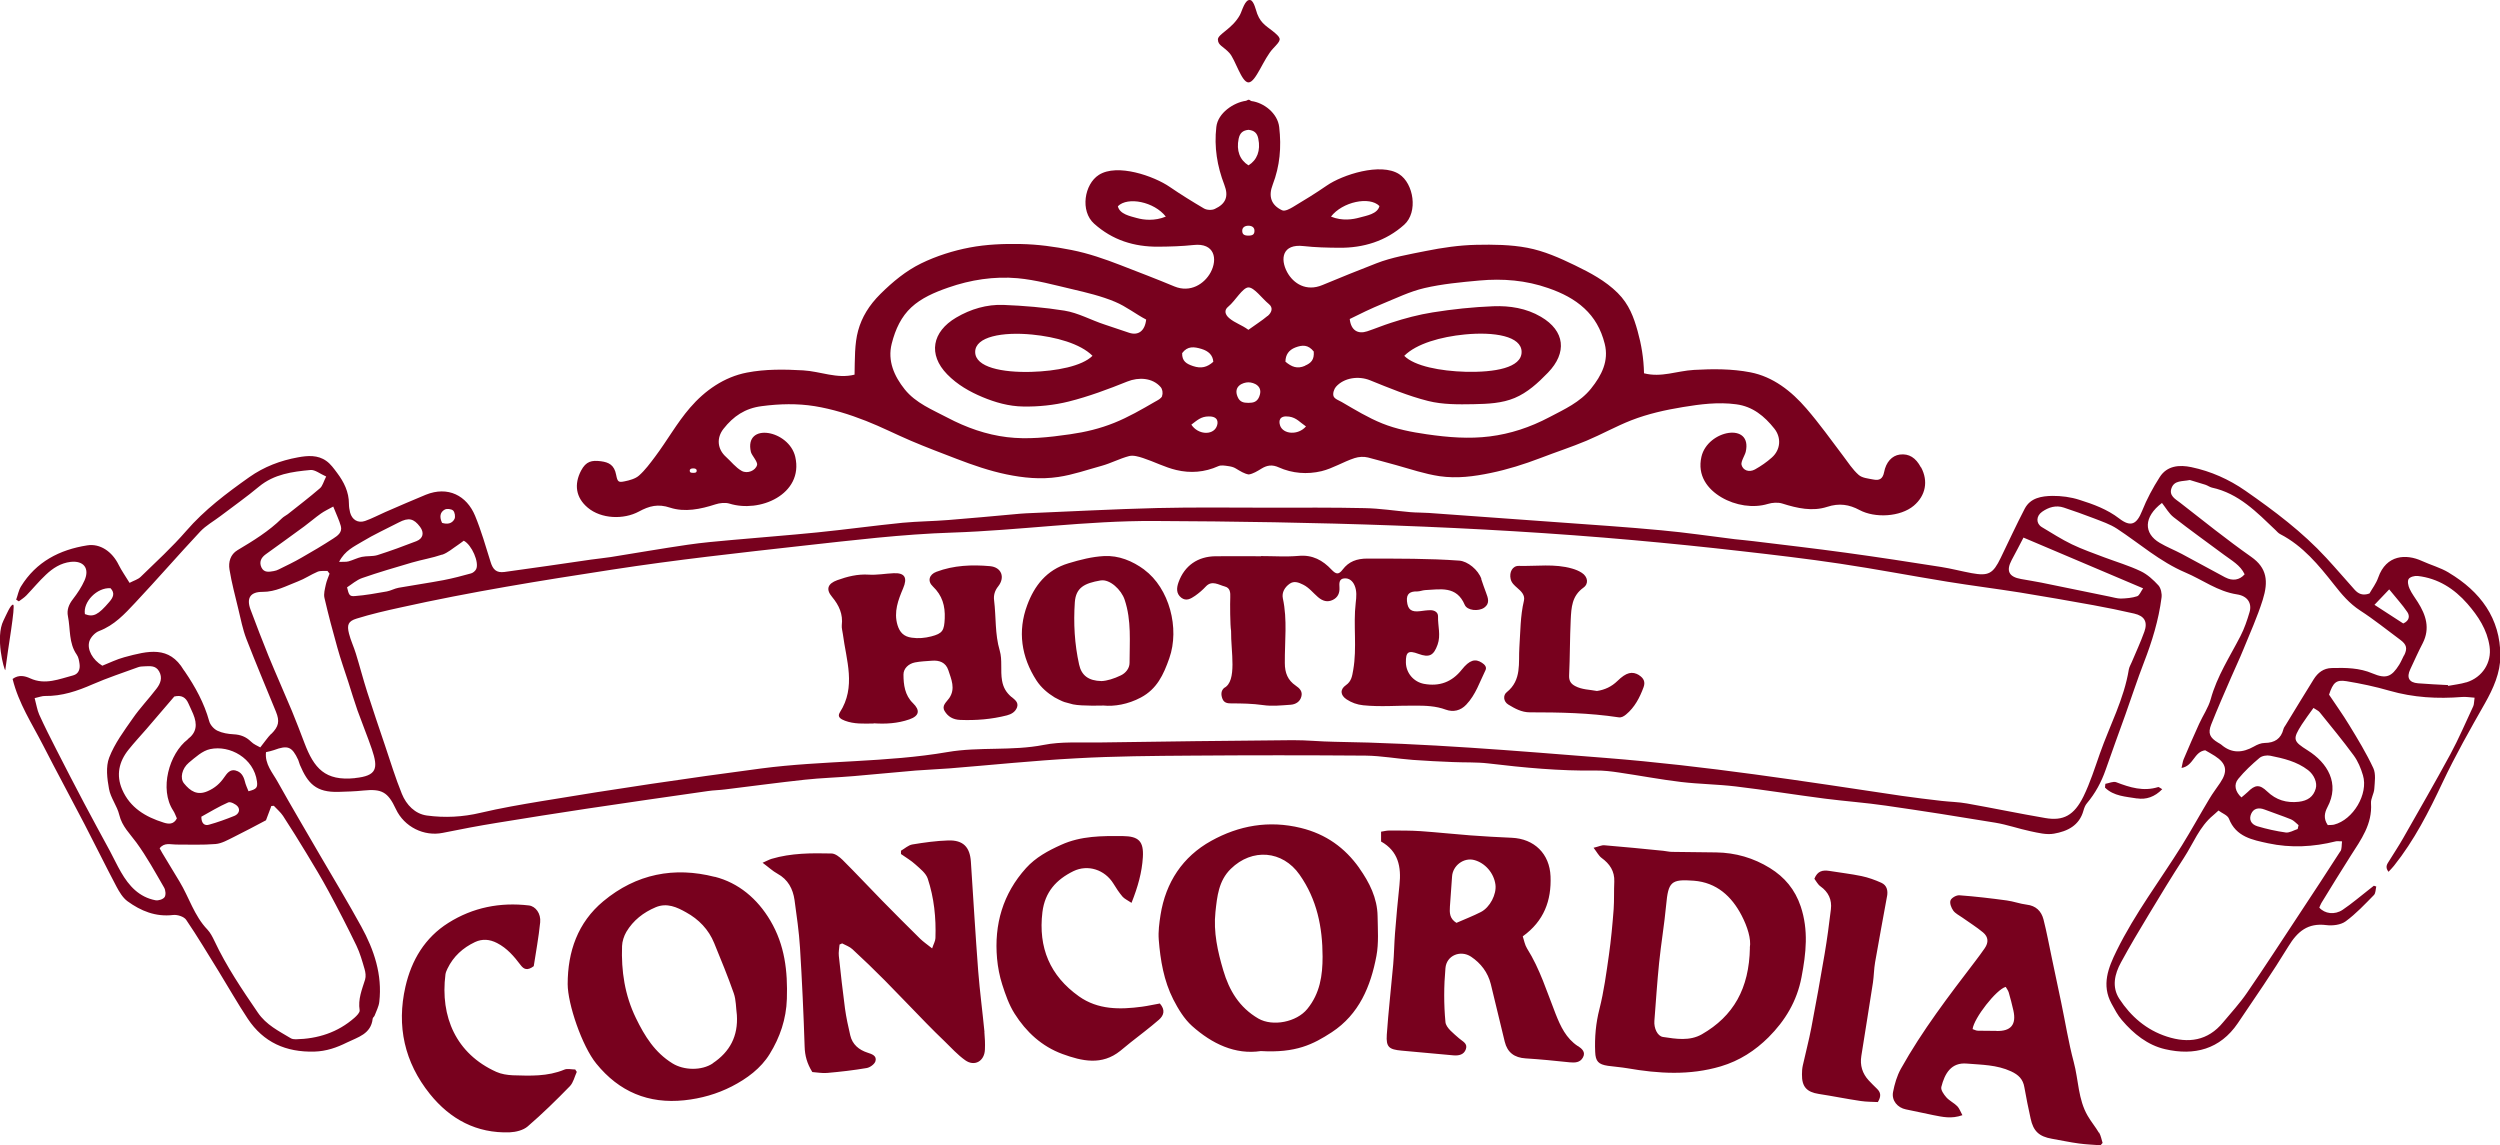 <?xml version="1.0" encoding="UTF-8"?>
<svg id="Layer_2" data-name="Layer 2" xmlns="http://www.w3.org/2000/svg" viewBox="0 0 280 128.29">
  <defs>
    <style>
      .cls-1 {
        fill: #78011e;
      }
    </style>
  </defs>
  <g id="Layer_1-2" data-name="Layer 1">
    <path class="cls-1" d="M165.85,102.15c-.88.45-1.8.8-2.73,1.21-.79-.49-.77-1.15-.73-1.82.07-1.12.17-2.24.24-3.36.07-1.23,1.3-2.16,2.47-1.86,1.23.32,2.22,1.46,2.39,2.76.14,1.06-.6,2.54-1.64,3.07M211.35,100.37c-.45,2.47-.91,4.94-1.34,7.41-.13.75-.13,1.52-.24,2.27-.42,2.74-.87,5.47-1.3,8.21-.17,1.05.11,1.97.83,2.75.29.31.6.62.91.92.41.39.53.81.11,1.5-.58-.03-1.27-.02-1.93-.12-1.57-.23-3.12-.55-4.69-.79-1.35-.21-1.9-.81-1.88-2.19,0-.33.02-.66.09-.98.31-1.42.69-2.82.96-4.25.53-2.75,1.02-5.51,1.49-8.27.28-1.66.5-3.32.7-4.99.13-1.07-.27-1.93-1.17-2.57-.3-.21-.48-.59-.68-.85.35-.89.95-.99,1.67-.88,1.2.2,2.42.33,3.61.58.76.16,1.51.43,2.22.75.62.28.76.87.64,1.52M129.91,112.4c.63.72.44,1.33-.11,1.81-1.02.89-2.11,1.7-3.17,2.54-.39.31-.77.63-1.15.94-2.07,1.67-4.29,1.16-6.48.36-2.32-.85-4.07-2.47-5.37-4.53-.62-.98-1.02-2.13-1.38-3.25-.3-.94-.49-1.93-.58-2.91-.34-3.82.65-7.26,3.25-10.14,1.08-1.19,2.46-1.94,3.93-2.6,2.23-1.01,4.56-1,6.91-.98,1.77.02,2.35.58,2.24,2.37-.1,1.68-.55,3.3-1.27,5.11-.47-.31-.8-.46-1.01-.7-.38-.45-.71-.95-1.02-1.46-.96-1.55-2.85-2.18-4.48-1.39-1.91.94-3.19,2.32-3.47,4.59-.48,3.98.85,7.13,4.09,9.43,2.14,1.52,4.6,1.49,7.07,1.16.68-.09,1.35-.25,2-.36M64.4,119.75c.07.1.14.2.2.3-.25.54-.38,1.19-.77,1.6-1.52,1.56-3.08,3.09-4.73,4.51-.5.43-1.32.63-2.01.66-3.71.13-6.66-1.46-8.94-4.29-2.85-3.55-3.75-7.61-2.74-12.03.68-2.96,2.17-5.48,4.81-7.14,2.75-1.73,5.79-2.33,9.02-1.95.74.09,1.36.9,1.26,1.89-.17,1.7-.49,3.39-.72,4.91-.72.54-1.11.35-1.46-.11-.74-.98-1.52-1.9-2.65-2.48-.84-.43-1.65-.49-2.47-.11-1.35.64-2.42,1.6-3.08,2.97-.1.21-.2.43-.23.65-.6,4.75,1.19,8.89,5.7,10.92.56.25,1.21.35,1.83.38,1.95.06,3.91.15,5.78-.63.34-.15.79-.02,1.19-.02M223.61,115.46c-.69-.02-1.39,0-2.08-.02-.21,0-.41-.12-.6-.18.14-1.22,2.67-4.46,3.71-4.73.11.19.27.4.34.63.19.67.37,1.34.52,2.02.35,1.58-.28,2.33-1.9,2.29M235.08,126.87c-.38-.65-.88-1.24-1.26-1.9-1.08-1.85-1.02-4.01-1.56-6.02-.59-2.2-.94-4.46-1.41-6.69-.34-1.65-.69-3.29-1.04-4.94-.31-1.45-.57-2.91-.94-4.35-.24-.92-.84-1.53-1.88-1.65-.75-.09-1.48-.37-2.23-.47-1.77-.24-3.54-.45-5.32-.58-.33-.02-.88.29-.98.57-.12.31.08.83.3,1.14.23.33.66.53,1.01.78.78.56,1.6,1.06,2.33,1.67.61.51.63,1.13.19,1.77-.34.49-.69.97-1.05,1.44-2.97,3.89-5.95,7.78-8.34,12.06-.44.79-.71,1.72-.88,2.61-.18.96.52,1.76,1.44,1.94,1.04.2,2.07.45,3.1.65.99.19,1.99.44,3.23,0-.23-.41-.34-.77-.58-1.01-.37-.37-.89-.61-1.23-1-.28-.32-.64-.83-.55-1.16.38-1.51,1.11-2.76,2.85-2.61,1.67.14,3.36.13,4.96.87.84.39,1.34.88,1.49,1.79.2,1.17.45,2.34.7,3.5.3,1.41.95,2.01,2.38,2.26,1.01.17,2.02.4,3.03.53.8.11,1.61.14,2.42.2.08-.09.15-.18.23-.26-.12-.39-.19-.81-.39-1.16M146.42,113c-1.2,1.48-3.88,2-5.48,1.08-2.15-1.25-3.27-3.16-3.93-5.39-.63-2.12-1.12-4.3-.88-6.55.19-1.74.35-3.49,1.72-4.83,2.39-2.34,5.8-2.06,7.7.65,1.96,2.79,2.57,5.88,2.58,9.18,0,2.12-.29,4.12-1.71,5.86M152.24,97.22c-1.61-2.27-3.73-3.8-6.54-4.49-3.6-.88-6.95-.27-10.05,1.45-3.19,1.77-5.09,4.64-5.67,8.29-.14.91-.27,1.85-.2,2.77.18,2.31.57,4.61,1.63,6.7.55,1.07,1.22,2.18,2.1,2.97,2.24,2,4.84,3.24,7.7,2.81,3.94.23,5.86-.75,7.95-2.11,3.06-2.01,4.36-5.14,5-8.55.27-1.44.15-2.97.13-4.45-.03-2.03-.92-3.78-2.05-5.38M79.83,119.1c-1.25.83-3.23.79-4.51,0-1.98-1.22-3.11-3.04-4.1-5.08-1.25-2.57-1.65-5.27-1.55-8.07.02-.53.21-1.11.48-1.58.77-1.29,1.91-2.18,3.29-2.76,1.26-.53,2.39,0,3.4.57,1.41.77,2.53,1.92,3.15,3.45.76,1.86,1.53,3.72,2.19,5.61.27.77.24,1.63.35,2.44.15,2.35-.77,4.12-2.71,5.41M80.05,98.21c-4.52-1.16-8.78-.35-12.48,2.73-2.86,2.38-3.99,5.64-3.99,9.28,0,2.21,1.6,6.94,3.21,8.91,2.55,3.14,5.83,4.53,9.87,4.1,1.86-.2,3.64-.7,5.3-1.55,1.69-.87,3.26-2.02,4.25-3.64,1.14-1.85,1.85-3.89,1.92-6.17.1-3.1-.23-6.02-1.85-8.76-1.46-2.47-3.57-4.23-6.22-4.91M176.71,117.16c-1.31-.87-1.93-2.21-2.48-3.6-.98-2.48-1.76-5.05-3.2-7.33-.25-.4-.33-.9-.48-1.36,2.38-1.71,3.22-4.02,3.11-6.72-.1-2.53-1.82-4.21-4.35-4.32-1.55-.07-3.1-.15-4.65-.27-1.84-.14-3.68-.34-5.52-.47-1.19-.08-2.38-.07-3.57-.07-.28,0-.56.08-.89.13v1.1c1.93,1.08,2.28,2.84,2.06,4.86-.2,1.8-.35,3.61-.5,5.42-.09,1.15-.1,2.31-.2,3.47-.23,2.63-.54,5.26-.72,7.89-.09,1.39.25,1.65,1.65,1.78,1.94.17,3.88.36,5.82.53.6.05,1.18-.07,1.39-.7.22-.65-.38-.86-.77-1.21-.59-.53-1.46-1.17-1.52-1.82-.19-2-.18-4.04,0-6.04.12-1.43,1.69-2.06,2.87-1.28,1.1.74,1.88,1.76,2.21,3.07.53,2.15,1.04,4.3,1.56,6.45.3,1.22,1.09,1.79,2.34,1.87,1.65.1,3.29.27,4.93.44.6.06,1.17.03,1.48-.53.35-.61-.1-1-.56-1.3M110.25,115.58c.06.66.09,1.32.06,1.98-.05,1.29-1.16,1.93-2.2,1.19-.85-.6-1.57-1.4-2.33-2.14-.69-.66-1.37-1.33-2.04-2.02-1.55-1.58-3.07-3.19-4.63-4.77-1.19-1.2-2.4-2.37-3.64-3.51-.31-.29-.76-.44-1.15-.65-.1.04-.19.09-.29.13-.03.42-.13.85-.08,1.27.21,1.97.43,3.94.69,5.9.14,1.01.36,2.01.59,3,.24,1.03.98,1.63,1.94,1.94.51.16,1.06.36.88.96-.1.33-.61.7-.98.76-1.46.25-2.94.42-4.43.55-.57.05-1.16-.07-1.66-.1-.6-.97-.83-1.84-.86-2.85-.12-3.7-.29-7.4-.52-11.1-.11-1.77-.37-3.55-.61-5.31-.18-1.26-.73-2.31-1.92-2.96-.53-.29-.98-.72-1.66-1.22.5-.22.75-.36,1.01-.44,2.19-.65,4.45-.65,6.7-.6.42,0,.9.38,1.24.71,1.5,1.49,2.94,3.04,4.43,4.56,1.41,1.44,2.84,2.87,4.27,4.28.35.34.76.62,1.34,1.08.16-.49.36-.82.37-1.15.08-2.27-.15-4.51-.86-6.66-.2-.61-.85-1.11-1.37-1.58-.49-.45-1.08-.79-1.63-1.18,0-.12,0-.24,0-.37.42-.24.82-.62,1.27-.7,1.33-.22,2.68-.41,4.03-.45,1.66-.05,2.42.73,2.53,2.38.27,4.09.51,8.18.82,12.26.18,2.27.48,4.52.7,6.79M195.99,106.14c-.08,4.59-1.85,7.67-5.38,9.7-1.36.78-2.9.52-4.36.3-.63-.1-1.02-1-.96-1.79.17-2.17.31-4.34.53-6.51.22-2.17.59-4.32.79-6.49.24-2.57.53-2.91,3.1-2.71,2.55.2,4.23,1.74,5.35,3.89.65,1.25,1.09,2.64.92,3.61M201.68,101.52c-.64-1.9-1.8-3.28-3.45-4.3-1.83-1.13-3.85-1.72-6.02-1.75-1.65-.02-3.3-.03-4.94-.06-.33,0-.65-.09-.98-.12-2.2-.22-4.4-.44-6.6-.62-.3-.03-.61.14-1.21.28.38.49.58.9.89,1.13.92.67,1.48,1.49,1.43,2.67-.05,1.02,0,2.05-.07,3.07-.13,1.71-.29,3.43-.53,5.13-.29,2.03-.56,4.07-1.06,6.05-.41,1.6-.55,3.19-.48,4.81.04,1.06.36,1.4,1.42,1.56.72.1,1.44.15,2.16.27,3.51.61,6.98.83,10.49-.21,2.11-.63,3.85-1.77,5.34-3.25,1.86-1.86,3.19-4.04,3.7-6.74.51-2.68.8-5.25-.09-7.92M.59,75.06c-.12,0-1.15-3.67-.2-5.56.28-.56.82-1.88,1.09-1.77s-.6,4.96-.89,7.33M239.36,89.43c-1.25-.21-2.63-.25-3.6-1.22.01-.14.03-.28.04-.42.41-.07.89-.31,1.22-.18,1.53.59,3.05,1.06,4.7.54.06-.02.17.08.45.24-.84.87-1.82,1.19-2.82,1.03M276.22,76.42c-.66.2-1.35.27-2.04.4,0-.03,0-.06,0-.09-1.12-.06-2.24-.11-3.36-.2-1.01-.08-1.31-.64-.87-1.57.46-.98.9-1.97,1.4-2.93.84-1.66.36-3.14-.55-4.58-.31-.5-.69-.98-.93-1.52-.15-.32-.26-.84-.1-1.08.15-.24.68-.38,1.02-.34,2.27.26,4.08,1.42,5.56,3.11,1.21,1.39,2.21,2.9,2.48,4.77.27,1.82-.81,3.48-2.58,4.03M269.15,69.82c-.98-.63-1.99-1.29-3.21-2.08.62-.65,1.06-1.12,1.65-1.73.78.97,1.47,1.71,2.03,2.54.28.41.26.96-.46,1.28M269.25,73.39c-.18.35-.33.72-.54,1.06-.85,1.36-1.47,1.61-2.97.98-1.49-.64-3.02-.65-4.58-.61-.93.02-1.56.52-2.02,1.25-1.06,1.7-2.1,3.42-3.15,5.14-.09.14-.2.28-.24.44-.28,1.1-.99,1.55-2.11,1.56-.4,0-.84.19-1.2.4-1.28.72-2.5.8-3.67-.22-.1-.08-.23-.14-.34-.21-.93-.56-1.17-1.04-.77-2.05.7-1.77,1.47-3.52,2.23-5.27.44-1.03.93-2.04,1.35-3.08.76-1.86,1.59-3.7,2.19-5.61.64-2.05.49-3.55-1.29-4.8-2.73-1.92-5.34-4.02-7.97-6.07-.51-.4-1.29-.78-.95-1.66.33-.86,1.18-.7,2.04-.88.49.15,1.12.33,1.74.53.25.08.48.26.73.32,3.01.65,5.03,2.76,7.13,4.76.16.16.32.35.52.45,2.55,1.32,4.31,3.47,6.03,5.65.86,1.1,1.73,2.13,2.93,2.91,1.55,1,2.99,2.17,4.48,3.27.73.54.84.97.43,1.78M263.61,84.6c.48.65.81,1.45,1.04,2.23.63,2.1-1.1,4.99-3.24,5.53-.21.05-.45.03-.7.05-.51-.73-.35-1.4-.05-1.98,1.45-2.69-.01-5.01-2.19-6.38-1.65-1.04-1.73-1.24-.66-2.92.39-.6.82-1.17,1.3-1.84.31.21.56.31.7.49,1.28,1.59,2.59,3.17,3.8,4.82M257.44,92.41c-.03.15-.06.29-.1.44-.44.14-.91.44-1.33.39-1.07-.15-2.15-.39-3.19-.7-.74-.23-.95-.79-.69-1.39.26-.59.81-.75,1.51-.48.98.38,1.98.7,2.96,1.1.31.13.56.42.83.64M253.92,88.64c-.85-.82-1.36-.76-2.18.07-.22.22-.48.4-.7.6-.69-.63-.89-1.43-.36-2.07.7-.86,1.53-1.63,2.38-2.35.28-.24.83-.33,1.21-.25,1.49.3,2.98.65,4.23,1.61.68.52,1.06,1.42.86,2.08-.26.9-.89,1.35-1.9,1.47-1.37.15-2.53-.19-3.54-1.16M262.12,95.34c-1.53,2.39-3.09,4.75-4.65,7.12-1.93,2.92-3.83,5.86-5.81,8.74-.8,1.17-1.77,2.22-2.68,3.31-1.7,2.07-3.88,2.37-6.28,1.59-2.3-.74-4.05-2.26-5.34-4.24-.86-1.33-.52-2.77.19-4.07.99-1.82,2.05-3.61,3.13-5.39,1.28-2.12,2.56-4.24,3.91-6.31,1.06-1.62,1.74-3.5,3.29-4.78.13-.1.24-.22.59-.53.41.31,1.02.52,1.17.91.79,2.05,2.65,2.38,4.4,2.76,2.52.54,5.06.41,7.57-.22.15-.04.32,0,.7,0-.06.44-.01.85-.18,1.12M249.23,64.67c-1.63-.86-3.24-1.77-4.87-2.63-.81-.43-1.68-.77-2.47-1.24-1.81-1.06-1.83-2.89.25-4.47.43.54.78,1.19,1.31,1.6,1.84,1.44,3.75,2.8,5.63,4.2.85.64,1.84,1.16,2.32,2.19-.56.65-1.35.78-2.16.35M240.03,65.89c-.26.36-.41.8-.67.89-.57.19-1.21.24-1.82.26-.42,0-.85-.14-1.27-.22-2.56-.52-5.11-1.05-7.66-1.57-.75-.15-1.5-.26-2.25-.4-1.37-.24-1.7-.91-1.05-2.13.45-.83.89-1.68,1.32-2.51,4.53,1.92,8.85,3.75,13.39,5.68M240.16,70.77c-.41,1.15-.93,2.26-1.4,3.38-.11.27-.28.54-.33.82-.54,3.33-2.14,6.29-3.24,9.42-.57,1.62-1.09,3.27-1.84,4.81-1.05,2.13-2.26,2.77-4.28,2.42-2.93-.5-5.84-1.11-8.77-1.63-.94-.17-1.9-.18-2.85-.29-1.48-.17-2.96-.35-4.43-.56-11.03-1.65-22.03-3.37-33.16-4.25-10.16-.8-20.22-1.66-30.41-1.81-1.55-.02-3.11-.19-4.66-.18-7.28.06-14.57.15-21.85.26-2.02.03-4.08-.12-6.04.27-3.58.7-7.22.19-10.77.8-6.83,1.18-13.98.93-20.89,1.84-8.2,1.08-16.43,2.3-24.59,3.66-2.28.38-4.56.77-6.81,1.3-2,.48-4.02.58-6.02.31-1.34-.18-2.31-1.2-2.81-2.43-.72-1.77-1.28-3.61-1.89-5.42-.68-2-1.35-3.99-2-6.01-.45-1.41-.82-2.85-1.26-4.27-.23-.76-.58-1.48-.77-2.24-.25-.98-.1-1.4.86-1.69,1.61-.5,3.25-.88,4.9-1.24,7.91-1.76,15.69-3.01,23.7-4.24,7.12-1.1,14.24-1.88,21.39-2.68,5.56-.61,11.11-1.29,16.71-1.47,7.56-.25,15.02-1.34,22.63-1.3,17.95.08,35.82.55,53.71,2.15,4.02.36,8.04.77,12.05,1.23,3.68.42,7.36.85,11.03,1.4,4.02.6,8.02,1.37,12.03,2.02,2.71.44,5.44.78,8.14,1.21,2.75.44,5.48.93,8.22,1.42,1.53.28,3.05.59,4.57.94,1.16.27,1.54.93,1.13,2.06M39.77,87.15c-3.37.35-4.6-1.11-5.67-3.93-.46-1.2-.91-2.4-1.4-3.58-.86-2.06-1.78-4.11-2.63-6.18-.7-1.71-1.35-3.44-2-5.16-.5-1.31-.04-2.02,1.34-2.01,1.44.01,2.67-.68,3.95-1.17.77-.29,1.46-.77,2.22-1.09.32-.13.72-.06,1.09-.09l.24.31c-.15.41-.33.81-.42,1.23-.1.49-.26,1.03-.15,1.49.43,1.86.92,3.71,1.44,5.55.36,1.3.81,2.57,1.23,3.86.34,1.06.66,2.14,1.03,3.19.52,1.45,1.11,2.88,1.61,4.34.73,2.16.56,2.98-1.87,3.23M30.38,82.18c-.41.41-.73.91-1.23,1.53-.33-.19-.75-.35-1.04-.65-.56-.55-1.18-.78-1.95-.82-.61-.03-1.27-.14-1.81-.4-.4-.19-.81-.65-.92-1.07-.56-2.03-1.56-3.84-2.73-5.56-.04-.06-.08-.1-.12-.16-1.63-2.75-3.96-2.17-6.66-1.44-.85.23-1.66.63-2.46.95-1.09-.66-1.74-1.81-1.45-2.74.15-.46.64-.98,1.1-1.15,1.69-.64,2.85-1.9,4.02-3.15,2.47-2.63,4.83-5.35,7.29-7.98.65-.69,1.51-1.16,2.27-1.74,1.45-1.1,2.94-2.15,4.33-3.31,1.69-1.39,3.71-1.66,5.75-1.85.51-.05,1.07.43,1.76.73-.3.59-.4,1.06-.69,1.31-1.17,1.01-2.4,1.95-3.61,2.91-.21.16-.46.27-.65.46-1.47,1.45-3.22,2.52-4.98,3.57-.81.48-1.03,1.35-.9,2.16.24,1.49.64,2.96.99,4.43.27,1.12.49,2.27.9,3.34,1.06,2.73,2.2,5.44,3.31,8.15.45,1.1.31,1.67-.51,2.5M30.34,90.28l.33-.03c.35.38.75.71,1.03,1.13.9,1.38,1.77,2.78,2.63,4.2.85,1.4,1.7,2.81,2.48,4.26,1.08,2,2.12,4.02,3.11,6.07.4.83.65,1.73.91,2.62.11.37.17.82.06,1.18-.35,1.12-.81,2.2-.61,3.44.04.25-.33.62-.59.85-1.87,1.64-4.1,2.35-6.56,2.4-.19,0-.41-.02-.57-.12-1.34-.81-2.74-1.48-3.69-2.88-1.77-2.59-3.52-5.18-4.86-8.03-.21-.44-.45-.91-.78-1.26-1.48-1.54-2.05-3.6-3.12-5.37-.65-1.07-1.3-2.14-1.94-3.21-.1-.16-.19-.34-.29-.52.52-.68,1.21-.42,1.84-.42,1.48,0,2.96.06,4.43-.06.68-.06,1.35-.45,2-.77,1.24-.61,2.46-1.27,3.64-1.89.23-.61.41-1.09.59-1.57M21.03,82.81c-2.09,1.59-3.21,5.58-1.63,7.98.18.27.28.59.41.87-.36.71-.95.64-1.48.47-2.02-.63-3.77-1.66-4.65-3.71-.69-1.61-.36-3.12.72-4.46.64-.8,1.34-1.55,2.01-2.32,1.03-1.2,2.06-2.4,3.11-3.63.82-.2,1.29.11,1.58.77.17.39.37.78.53,1.17.5,1.2.39,2.09-.6,2.84M26.27,91.37c-.94.38-1.9.73-2.88,1-.46.13-.84-.11-.84-.9.98-.54,1.96-1.14,3.01-1.6.25-.11.82.18,1.05.44.34.4.11.87-.34,1.06M26.38,86.29c-.62-.14-.94.3-1.26.76-.47.69-1.05,1.21-1.86,1.56-1.16.51-1.94.01-2.66-.88-.46-.57-.23-1.65.55-2.31.73-.6,1.52-1.34,2.39-1.52,2.19-.47,4.89,1,5.24,3.62.09.7-.05.87-.95,1.1-.14-.36-.32-.73-.41-1.12-.15-.6-.44-1.06-1.04-1.2M18.43,100.48c-.16.24-.69.41-1.01.35-1.84-.35-2.98-1.61-3.86-3.14-.45-.77-.82-1.58-1.24-2.36-.97-1.8-1.96-3.59-2.91-5.4-1.05-1.99-2.08-3.98-3.1-5.98-.66-1.29-1.32-2.59-1.92-3.92-.23-.52-.31-1.11-.51-1.84.54-.12.85-.25,1.16-.24,1.9.03,3.63-.56,5.34-1.31,1.66-.72,3.38-1.29,5.08-1.91.21-.08.46-.09.69-.1.62-.02,1.28-.13,1.67.56.41.73.15,1.37-.29,1.94-.86,1.13-1.85,2.16-2.66,3.33-.98,1.4-2.03,2.81-2.64,4.39-.4,1.03-.23,2.36-.02,3.51.18,1.01.91,1.9,1.15,2.91.31,1.29,1.19,2.1,1.92,3.1,1.16,1.59,2.11,3.33,3.1,5.04.17.29.22.83.05,1.08M12.38,65.88c.53.56.29,1.04-.14,1.54-1.24,1.45-1.78,1.73-2.73,1.36-.23-1.37,1.37-3.01,2.87-2.9M37.33,56.75c.35.89.66,1.51.84,2.16.2.72-.37,1.1-.85,1.41-1.16.75-2.35,1.46-3.55,2.14-.82.48-1.69.89-2.54,1.31-.17.09-.37.16-.56.19-.52.09-1.1.21-1.39-.41-.27-.59-.05-1.08.47-1.46,1.44-1.04,2.89-2.08,4.32-3.13.64-.47,1.23-.99,1.87-1.44.38-.27.81-.47,1.39-.79M40.57,60.66c1.32-.8,2.73-1.44,4.1-2.15,1.09-.57,1.67-.45,2.38.5.48.65.35,1.3-.41,1.6-1.44.56-2.89,1.09-4.36,1.56-.55.17-1.18.08-1.75.2-.51.11-.98.36-1.48.5-.29.08-.6.04-1.07.06.65-1.28,1.69-1.72,2.59-2.27M49.52,62.13c.64-.22,1.18-.71,1.76-1.09.24-.16.47-.34.66-.48.9.46,1.75,2.44,1.39,3.18-.1.21-.35.42-.57.48-1.01.28-2.03.55-3.06.75-1.68.32-3.38.56-5.06.86-.45.08-.87.33-1.31.41-1.19.21-2.39.43-3.59.52-.6.05-.67-.13-.87-.98.53-.34,1.06-.82,1.69-1.04,1.83-.64,3.7-1.18,5.56-1.73,1.13-.33,2.31-.52,3.41-.9M49.8,57.08c.23-.14.76-.08.95.1.19.18.28.71.15.95-.27.52-.8.62-1.39.43-.31-.66-.23-1.19.29-1.48M274.24,64.12c-.92-.55-2-.84-2.98-1.29-1.76-.81-4-.72-4.9,1.86-.23.67-.69,1.26-.98,1.78-.78.28-1.26.02-1.66-.42-1.06-1.18-2.09-2.39-3.17-3.56-2.69-2.92-5.84-5.28-9.07-7.53-1.84-1.28-3.87-2.18-6.05-2.64-1.33-.28-2.73-.18-3.55,1.13-.76,1.19-1.44,2.45-1.96,3.76-.61,1.53-1.27,1.86-2.57.86-1.34-1.03-2.9-1.6-4.46-2.09-.96-.31-2.02-.45-3.03-.44-1.19.02-2.45.21-3.09,1.43-.94,1.81-1.8,3.67-2.69,5.51-.86,1.78-1.36,2.06-3.27,1.71-1.14-.21-2.26-.51-3.4-.69-3.56-.56-7.13-1.11-10.71-1.6-3.44-.47-6.88-.87-10.33-1.29-.69-.09-1.38-.14-2.07-.22-2.75-.34-5.5-.75-8.26-1-3.82-.36-7.65-.61-11.47-.89-4.85-.35-9.69-.7-14.54-1.05-.69-.05-1.39-.03-2.08-.09-1.71-.15-3.41-.42-5.12-.45-3.58-.08-7.16-.05-10.73-.05-4.16,0-8.33-.06-12.49.04-4.89.12-9.78.39-14.68.59-.43.02-.86.06-1.29.1-2.47.22-4.94.46-7.41.65-1.72.14-3.44.15-5.15.31-3.19.32-6.36.76-9.55,1.08-3.19.32-6.39.56-9.58.85-1.65.15-3.3.29-4.93.53-2.88.42-5.74.92-8.62,1.38-.72.11-1.45.18-2.17.28-3.24.47-6.48.95-9.73,1.39-.91.12-1.3-.27-1.56-1.14-.54-1.73-1.04-3.48-1.73-5.15-.94-2.27-3.04-3.36-5.52-2.36-1.52.62-3.03,1.29-4.54,1.94-.76.33-1.49.73-2.27,1-.8.27-1.45-.14-1.67-.95-.08-.32-.13-.65-.13-.98,0-1.32-.56-2.44-1.32-3.45-.36-.48-.73-1.01-1.22-1.35-.95-.68-2.07-.6-3.16-.4-1.98.36-3.8,1.05-5.46,2.22-2.54,1.8-5.01,3.65-7.07,6.03-1.58,1.82-3.37,3.46-5.1,5.14-.3.29-.75.41-1.24.67-.47-.77-.89-1.36-1.21-2-.74-1.52-2.1-2.43-3.53-2.2-3.11.49-5.72,1.84-7.42,4.6-.27.44-.36.99-.54,1.48.1.06.2.13.3.19.29-.22.6-.41.85-.67.73-.76,1.41-1.59,2.18-2.31.77-.73,1.66-1.31,2.77-1.44,1.45-.16,2.15.71,1.56,2.07-.33.75-.8,1.45-1.3,2.1-.46.59-.71,1.21-.56,1.93.29,1.44.07,2.99.99,4.3.2.28.26.69.31,1.04.08.58-.12,1.11-.71,1.27-1.58.41-3.14,1.11-4.83.33-.57-.26-1.26-.44-1.96.07.67,2.74,2.18,5.02,3.41,7.42,1.52,2.97,3.11,5.9,4.65,8.86,1.2,2.31,2.35,4.66,3.57,6.97.32.6.71,1.26,1.24,1.65,1.5,1.09,3.15,1.77,5.1,1.54.48-.06,1.23.18,1.47.54,1.28,1.88,2.44,3.84,3.64,5.77,1.09,1.77,2.11,3.58,3.26,5.31,1.76,2.65,4.27,3.76,7.45,3.68,1.36-.04,2.51-.45,3.66-1.02,1.22-.6,2.69-.94,2.88-2.67.01-.12.16-.21.21-.33.19-.51.47-1.02.53-1.55.35-3.05-.58-5.82-2.02-8.44-1.46-2.66-3.03-5.26-4.56-7.88-1.6-2.77-3.24-5.52-4.8-8.32-.57-1.03-1.46-1.99-1.31-3.33.33-.08.62-.13.89-.23,1.56-.58,2.02-.4,2.72,1.1.08.18.11.38.19.56.89,2.09,1.81,3.09,4.32,3.02.93-.03,1.85-.05,2.77-.15,2.08-.21,2.76.15,3.66,2.08.93,1.99,3.15,3.09,5.25,2.66,2.01-.41,4.02-.79,6.05-1.12,3.36-.55,6.72-1.08,10.09-1.59,4.51-.68,9.02-1.32,13.54-1.97.65-.1,1.32-.1,1.98-.19,2.95-.36,5.9-.76,8.86-1.08,1.84-.2,3.7-.25,5.55-.41,2.3-.19,4.6-.43,6.9-.62,1.25-.1,2.51-.14,3.77-.24,4.74-.38,9.48-.88,14.23-1.13,4.3-.24,8.6-.27,12.91-.3,6.49-.05,12.98-.05,19.48,0,1.77.02,3.53.35,5.3.48,1.48.11,2.97.18,4.45.24,1.32.06,2.66,0,3.97.15,4.01.48,8.03.86,12.07.8.85-.01,1.72.09,2.57.22,2.32.34,4.63.78,6.96,1.06,2.03.24,4.1.26,6.13.5,3.35.4,6.67.94,10.01,1.37,2.26.29,4.54.45,6.8.78,4.09.59,8.18,1.23,12.26,1.91,1.33.22,2.62.68,3.95.96.86.18,1.79.42,2.62.27,1.5-.26,2.85-.9,3.31-2.6.08-.28.19-.58.38-.8.94-1.12,1.62-2.37,2.1-3.75.71-2.06,1.47-4.1,2.2-6.15.7-1.96,1.34-3.94,2.09-5.88.91-2.35,1.65-4.75,1.97-7.26.06-.44-.07-1.06-.35-1.37-.57-.62-1.23-1.23-1.99-1.59-1.3-.62-2.69-1.03-4.05-1.54-1.23-.47-2.48-.9-3.66-1.47-1.16-.56-2.24-1.26-3.35-1.92-.67-.4-.67-1.23.02-1.72.73-.51,1.55-.77,2.44-.47,1.13.38,2.25.77,3.36,1.2.89.35,1.81.65,2.6,1.17,2.53,1.66,4.79,3.68,7.65,4.9,1.92.81,3.61,2.12,5.78,2.45,1.21.18,1.69,1.02,1.41,1.98-.27.92-.58,1.84-1.02,2.69-1.19,2.31-2.63,4.5-3.33,7.06-.27.97-.88,1.84-1.3,2.77-.6,1.32-1.18,2.65-1.74,3.98-.1.25-.13.53-.23.96,1.36-.23,1.38-1.81,2.65-1.98.3.18.71.39,1.09.64,1.3.84,1.47,1.7.59,3-.4.6-.85,1.18-1.22,1.81-1.04,1.73-2.01,3.5-3.07,5.21-2.45,3.92-5.26,7.62-7.31,11.79-.94,1.91-1.71,3.83-.57,5.93.35.63.68,1.29,1.15,1.83,1.31,1.54,2.89,2.82,4.86,3.27,3.25.75,6.14.02,8.13-2.91,1.93-2.85,3.88-5.68,5.67-8.61,1.02-1.67,2.17-2.64,4.24-2.38.71.09,1.63-.02,2.17-.42,1.16-.85,2.16-1.92,3.17-2.95.2-.21.18-.63.26-.95-.09-.03-.18-.06-.27-.09-.18.14-.35.28-.52.41-.99.77-1.94,1.59-2.98,2.29-.89.6-2.01.44-2.61-.25.07-.15.13-.34.23-.51,1.09-1.77,2.17-3.55,3.29-5.3,1.16-1.81,2.43-3.54,2.27-5.87-.04-.53.34-1.08.37-1.64.05-.77.19-1.65-.11-2.3-.78-1.67-1.74-3.25-2.7-4.82-.73-1.21-1.56-2.35-2.26-3.41.45-1.36.8-1.69,1.94-1.51,1.63.27,3.25.61,4.83,1.07,2.68.77,5.38.92,8.14.7.42-.03.85.04,1.39.08-.07.46-.05.74-.15.96-.84,1.8-1.62,3.63-2.56,5.37-1.71,3.16-3.51,6.27-5.28,9.39-.49.86-1.04,1.69-1.56,2.53-.21.35-.53.68-.09,1.25.24-.26.44-.45.61-.67,2.27-2.84,3.91-6.07,5.44-9.32,1.44-3.05,3.09-5.96,4.75-8.88.94-1.66,1.73-3.43,1.73-5.31,0-4.22-2.25-7.21-5.76-9.31M215.13,52.33c-.56-1.06-1.32-1.55-2.35-1.42-.89.12-1.55.86-1.76,1.97-.15.77-.54.97-1.24.82-.55-.11-1.21-.16-1.61-.51-.68-.6-1.19-1.4-1.74-2.13-1.35-1.79-2.66-3.62-4.12-5.31-1.67-1.94-3.73-3.56-6.27-4.05-2.07-.4-4.21-.39-6.31-.27-1.94.11-3.65.88-5.6.38-.04-1.72-.3-3.24-.72-4.74s-.94-2.98-2.23-4.26c-1.37-1.36-3.07-2.26-4.78-3.09s-3.46-1.61-5.35-1.97c-1.85-.35-3.79-.37-5.7-.33s-3.81.32-5.65.69-3.83.71-5.54,1.38c-2.03.79-4.05,1.6-6.06,2.44-1.79.75-3.24-.16-3.94-1.45-.81-1.5-.53-3.19,1.83-2.92,1.32.15,2.66.18,3.98.19,2.72.03,5.25-.74,7.3-2.58,1.58-1.42,1.06-4.62-.57-5.67-2.06-1.32-6.35.07-8.11,1.29-1.23.85-2.5,1.63-3.79,2.4-.33.19-.88.51-1.21.36-1.23-.58-1.55-1.57-1.05-2.86.81-2.11.99-4.2.73-6.46-.18-1.56-1.73-2.73-3.1-2.91-.1-.01-.2-.15-.31-.15-.11,0-.21.1-.32.12-1.36.19-3.13,1.35-3.31,2.92-.26,2.27.09,4.4.9,6.5.5,1.29.16,2.12-1.07,2.69-.33.16-.9.14-1.23-.06-1.29-.76-2.57-1.55-3.81-2.4-1.77-1.22-5.89-2.67-7.95-1.35-1.63,1.04-2.11,4.05-.53,5.46,2.05,1.84,4.47,2.6,7.19,2.58,1.32-.01,2.65-.05,3.96-.19,2.35-.26,2.71,1.57,1.9,3.07-.7,1.29-2.27,2.31-4.06,1.57-2.01-.84-4.04-1.61-6.07-2.4-1.71-.66-3.53-1.3-5.45-1.68s-3.76-.63-5.68-.67-3.86.04-5.71.39-3.75.95-5.45,1.78-3.19,2.06-4.56,3.42c-1.29,1.28-2.09,2.62-2.5,4.11s-.36,3.21-.4,4.93c-1.96.5-3.82-.37-5.76-.48-2.1-.12-4.24-.15-6.3.25-2.54.49-4.7,2-6.37,3.94-1.46,1.69-2.56,3.68-3.91,5.48-.55.73-1.12,1.51-1.8,2.11-.4.36-1.07.54-1.62.65-.7.15-.79.04-.94-.72-.21-1.11-.81-1.41-1.7-1.53-1.03-.13-1.67-.01-2.23,1.05-.8,1.53-.6,3.02.75,4.15,1.5,1.26,4.01,1.36,5.73.43,1.15-.62,2.13-.89,3.5-.43,1.64.53,3.4.17,5.06-.37.49-.16,1.12-.23,1.6-.08,1.65.51,3.71.29,5.26-.63,1.56-.92,2.57-2.51,2.09-4.61-.69-3.01-5.75-3.93-4.97-.55.09.38.79,1.1.69,1.46-.16.62-1.07,1.02-1.72.66-.68-.38-1.18-1.05-1.76-1.57-.97-.87-1.08-2.12-.28-3.14,1.11-1.41,2.41-2.3,4.27-2.54,2.03-.27,4.01-.31,5.95,0,1.95.32,3.86.91,5.74,1.65,1.71.67,3.35,1.51,5.04,2.23,1.69.72,3.41,1.37,5.13,2.03,1.82.7,3.68,1.34,5.56,1.73,1.88.39,3.83.59,5.81.29,1.65-.24,3.25-.81,4.86-1.25,1.05-.29,2.03-.82,3.07-1.09.47-.12,1.07.06,1.56.22,1.25.41,2.45,1.04,3.72,1.34,1.58.38,3.18.26,4.71-.43.31-.14.73-.06,1.09-.01.3.04.62.11.87.27.5.3.97.6,1.45.67.48-.07.96-.37,1.45-.67.26-.16.57-.29.86-.32.36-.05.73.05,1.04.19,1.53.69,3.21.81,4.8.43,1.27-.31,2.44-1.05,3.69-1.46.49-.16,1.05-.19,1.52-.07,1.05.27,2.09.57,3.14.85,1.61.45,3.2.99,4.85,1.24,1.99.29,3.88.03,5.76-.36s3.73-.97,5.56-1.67c1.71-.66,3.47-1.23,5.16-1.94s3.31-1.62,5.02-2.29c1.88-.73,3.83-1.16,5.78-1.48s3.93-.58,5.96-.31c1.85.24,3.17,1.33,4.28,2.73.8,1.01.7,2.36-.28,3.23-.58.52-1.22.96-1.9,1.34-.66.36-1.34.1-1.5-.52-.09-.36.38-1.07.47-1.45.78-3.38-4.27-2.46-4.96.55-.48,2.1.68,3.62,2.24,4.54s3.56,1.24,5.2.74c.48-.15,1.14-.2,1.63-.04,1.67.53,3.36.9,5,.37,1.37-.45,2.49-.26,3.63.35,1.73.93,4.58.78,6.08-.48,1.34-1.13,1.64-2.75.83-4.28ZM154.5,23.07c-.21.9-1.45,1.08-2.24,1.3-.71.2-1.93.41-3.19-.11,1.28-1.66,4.32-2.3,5.42-1.19ZM127.36,24.43c-.78-.22-1.96-.44-2.16-1.33,1.1-1.11,4.08-.5,5.37,1.16-1.26.52-2.49.37-3.2.17ZM130.17,44.34c-.12.31-.5.48-.82.66-1.5.87-2.97,1.72-4.56,2.36s-3.2,1.03-4.95,1.28c-2.42.35-4.76.6-7.06.32s-4.52-1.05-6.7-2.2c-1.67-.88-3.51-1.61-4.75-3.15-1.19-1.49-1.94-3.2-1.46-5.11.42-1.67,1.09-3.05,2.2-4.08s2.57-1.67,4.13-2.21c2.52-.88,5.14-1.28,7.77-1.05,2.07.19,4.1.76,6.12,1.23,1.62.38,3.26.77,4.79,1.41,1.27.53,2.33,1.39,3.49,1.99-.14,1.28-.88,1.82-1.91,1.48-.9-.3-1.8-.61-2.71-.91-1.52-.49-2.98-1.32-4.54-1.57-2.25-.36-4.55-.55-6.83-.64-1.85-.07-3.66.46-5.29,1.42-2.7,1.59-3.17,4.13-1.01,6.35,1.15,1.18,2.54,1.96,3.95,2.55s2.95,1.04,4.58,1.06c1.69.03,3.46-.15,5.09-.56,2.23-.56,4.42-1.38,6.56-2.24,1.27-.51,2.82-.43,3.73.62.2.23.28.66.16.97ZM122.36,39.85c-1.16,1.16-4.05,1.72-6.86,1.8-3.24.09-6.28-.51-6.28-2.23s3.06-2.27,6.37-1.95c2.66.26,5.4,1.01,6.77,2.38ZM132.4,39.55c.61-.82,1.34-.72,2.17-.47.76.23,1.27.68,1.32,1.44-.68.61-1.35.79-2.27.48-.74-.25-1.24-.54-1.22-1.45ZM136.24,47.83c-.46.94-2.07.86-2.81-.27.69-.52,1.09-.91,1.94-.92,1.12-.02,1.1.72.87,1.19ZM138.73,15.53c.14-.65.47-.92,1.1-.99.63.07.97.34,1.1.99.28,1.34-.14,2.4-1.1,2.99-.97-.6-1.38-1.65-1.1-2.99ZM140.5,25.84c0,.38-.16.55-.68.55s-.69-.18-.69-.55.3-.56.69-.56.68.18.68.56ZM141.03,44.44c-.25.59-.67.68-1.21.68-.54,0-.97-.09-1.21-.68-.51-1.2.62-1.62,1.21-1.62s1.71.41,1.21,1.61ZM141.97,35.38c-.66.56-1.36.98-2.15,1.56-.79-.58-1.49-.75-2.15-1.31-.45-.38-.62-.89-.09-1.3.75-.61,1.6-2.14,2.25-2.14s1.53,1.25,2.28,1.86c.52.42.32.95-.13,1.34ZM143.37,47.65c-.17-.49-.1-1.15,1.01-.99.84.12,1.24.67,1.89,1.1-.88,1.02-2.56.89-2.9-.1ZM146.16,40.97c-.87.38-1.5.12-2.19-.46,0-.77.38-1.31,1.1-1.59.79-.3,1.44-.34,2.07.45.07.92-.29,1.29-.99,1.59ZM178.2,43.52c-1.24,1.54-2.99,2.32-4.66,3.2-2.18,1.15-4.38,1.87-6.69,2.16s-4.64.11-7.05-.24c-1.74-.25-3.41-.58-4.98-1.21s-3.05-1.53-4.54-2.4c-.31-.18-.8-.34-.92-.65-.12-.31.06-.82.26-1.05.91-1.04,2.55-1.25,3.82-.74,2.13.86,4.28,1.76,6.51,2.32,1.63.41,3.39.39,5.07.36,1.63-.03,3.21-.1,4.63-.7s2.58-1.65,3.72-2.83c2.16-2.23,1.92-4.68-.79-6.26-1.63-.96-3.48-1.25-5.33-1.18-2.28.09-4.55.33-6.8.69-1.56.25-3.12.66-4.64,1.16-.91.29-1.79.66-2.69.96-1.03.34-1.81-.1-1.95-1.38,1.17-.59,2.4-1.18,3.68-1.71,1.54-.63,3.05-1.37,4.67-1.75,2.02-.47,4.1-.66,6.17-.85,2.63-.24,5.21-.03,7.72.85,1.56.54,2.93,1.24,4.04,2.27s1.86,2.3,2.28,3.97c.48,1.91-.34,3.53-1.53,5.01ZM157.28,39.85c1.37-1.37,4.11-2.13,6.77-2.39,3.3-.32,6.37.18,6.37,1.96s-3.03,2.3-6.28,2.22c-2.81-.08-5.71-.63-6.86-1.78ZM78.03,52.71c0,.19-.08.25-.39.25s-.39-.06-.39-.25.17-.25.39-.25.39.06.39.25ZM136.4,4.44c0-.64,1.59-1.17,2.47-2.76.25-.46.57-1.83,1.18-1.67.4.11.62,1.17.76,1.54.46,1.2,1.19,1.44,2.02,2.17.74.65.64.78-.24,1.71-1.08,1.14-1.93,3.8-2.76,3.8-.78,0-1.47-2.57-2.14-3.3s-1.28-.85-1.28-1.49ZM113.28,78.06c-.57-.49-.91-1.03-1.05-1.83-.2-1.13.05-2.31-.26-3.36-.55-1.86-.4-3.75-.63-5.62-.08-.58.08-1.11.46-1.58.79-1,.38-2.14-.92-2.26-2.02-.18-4.06-.1-6,.63-.81.3-1.04,1.04-.4,1.64,1.06,1.01,1.39,2.18,1.33,3.59-.06,1.33-.22,1.68-1.52,2.01-.71.18-1.43.25-2.18.14-.89-.12-1.34-.6-1.59-1.41-.44-1.48.08-2.82.63-4.12.5-1.17.21-1.75-1.07-1.69-.93.04-1.85.22-2.79.16-1.23-.08-2.39.21-3.52.62-1.07.39-1.3,1.02-.58,1.87.79.95,1.24,1.95,1.09,3.18-.03.32.08.65.12.98.38,2.94,1.51,5.91-.34,8.78-.33.53.14.76.57.93,1.03.39,2.1.33,3.24.31v-.02c1.3.09,2.66.02,3.98-.44,1.11-.39,1.23-1.01.4-1.82-.91-.88-1.06-2.06-1.06-3.21,0-.67.57-1.21,1.29-1.35.62-.12,1.25-.14,1.89-.19.84-.07,1.55.19,1.84,1.05.33,1.02.83,2.07.11,3.13-.31.46-.89.84-.52,1.46s.94.96,1.74.99c1.78.07,3.52-.07,5.24-.51.5-.13.94-.39,1.13-.9.19-.56-.25-.85-.6-1.15ZM183.59,75.62c-.78-.47-1.44-.33-2.45.66-.64.62-1.4.98-2.28,1.11h0c-.83-.16-1.67-.14-2.44-.55-.51-.27-.7-.61-.68-1.19.1-2.08.08-4.16.18-6.23.07-1.4.13-2.67,1.42-3.6.63-.45.49-1.23-.17-1.66-.33-.22-.71-.37-1.09-.48-1.96-.57-3.98-.25-5.97-.3-.72-.02-1.09.72-.92,1.46.1.45.42.72.75,1.01.43.37.89.8.74,1.43-.41,1.72-.39,3.47-.51,5.21-.12,1.75.29,3.67-1.42,5.04-.42.33-.38,1.04.18,1.38.73.44,1.48.87,2.41.87,3.33,0,6.66.06,9.95.56.32.05.58-.12.82-.31.98-.81,1.54-1.9,1.97-3.06.21-.57.04-1.01-.51-1.35ZM165.92,64.85c-.36-1.04-1.54-1.99-2.48-2.06-3.42-.25-6.86-.22-10.29-.23-1.19,0-2.09.33-2.77,1.23-.45.6-.74.54-1.24.02-.99-1.06-2.15-1.7-3.71-1.55-1.39.12-2.8.02-4.2.02v.02c-1.69,0-3.39-.02-5.09,0-1.99.02-3.47,1.05-4.14,2.9-.22.61-.3,1.27.3,1.74.56.43,1.06.12,1.55-.21.44-.31.84-.65,1.2-1.04.69-.74,1.44-.18,2.14,0,.6.16.62.69.6,1.21-.03.63-.02,3.15.09,3.76-.03,2.29.71,5.63-.78,6.39-.36.32-.36.76-.19,1.21.18.46.55.52.98.52,1.19,0,2.38.02,3.58.19,1,.15,2.06.03,3.09-.04.54-.04,1.04-.33,1.19-.91.16-.57-.18-.93-.63-1.23-.89-.61-1.22-1.42-1.22-2.54-.02-2.41.3-4.83-.22-7.23-.14-.67.22-1.26.76-1.64.49-.35,1.01-.15,1.51.1.67.33,1.12.93,1.67,1.4.52.44,1.05.6,1.65.31.56-.27.79-.76.75-1.4-.02-.42-.08-.95.52-1.01.56-.06.96.29,1.17.78.27.62.21,1.3.13,1.96-.29,2.49.16,5.02-.28,7.52-.12.68-.19,1.26-.82,1.7-.68.47-.63,1.12.08,1.59.56.37,1.18.59,1.86.66,1.94.2,3.87.02,5.8.04,1.17,0,2.32.03,3.45.45.83.3,1.65.12,2.29-.56,1.06-1.11,1.51-2.55,2.16-3.87.16-.34-.09-.62-.4-.82-.76-.5-1.4-.31-2.26.77-1.1,1.39-2.51,1.91-4.24,1.59-1.15-.22-2-1.21-2.02-2.39-.02-1.19.27-1.39,1.4-.97,1.24.46,1.72.17,2.15-1.03.38-1.06.02-2.1.05-3.15.02-.47-.38-.7-.82-.71-.4,0-.8.06-1.19.11-.98.12-1.38-.17-1.47-1.12-.08-.86.38-1.11,1.15-1.09.29,0,.58-.13.88-.15,1.71-.08,3.52-.51,4.44,1.65.28.65,1.54.76,2.18.32.67-.47.43-1.09.2-1.7-.19-.49-.36-1-.53-1.5ZM128.16,63.8c-1.32-.97-2.86-1.61-4.51-1.52-1.34.07-2.67.41-3.99.81-2.46.74-3.82,2.54-4.61,4.68-1.09,2.91-.67,5.81,1.04,8.45.52.79,1.23,1.4,2.03,1.89.09.06.92.48,1.1.52.03,0,.82.23.96.26.99.21,3.41.13,3.41.13,1.19.12,2.73-.12,4.19-.9,1.8-.96,2.53-2.54,3.18-4.39,1.19-3.37,0-7.85-2.81-9.93ZM123.28,65.01c1.02-.17,2.31,1.04,2.68,2.16.78,2.32.55,4.7.55,7.07,0,.63-.45,1.16-.99,1.41-.74.36-1.55.61-2.15.63h0c-1.45-.03-2.24-.62-2.51-1.85-.51-2.3-.64-4.63-.48-6.98.12-1.65,1.09-2.13,2.88-2.44Z"/>
  </g>
</svg>
